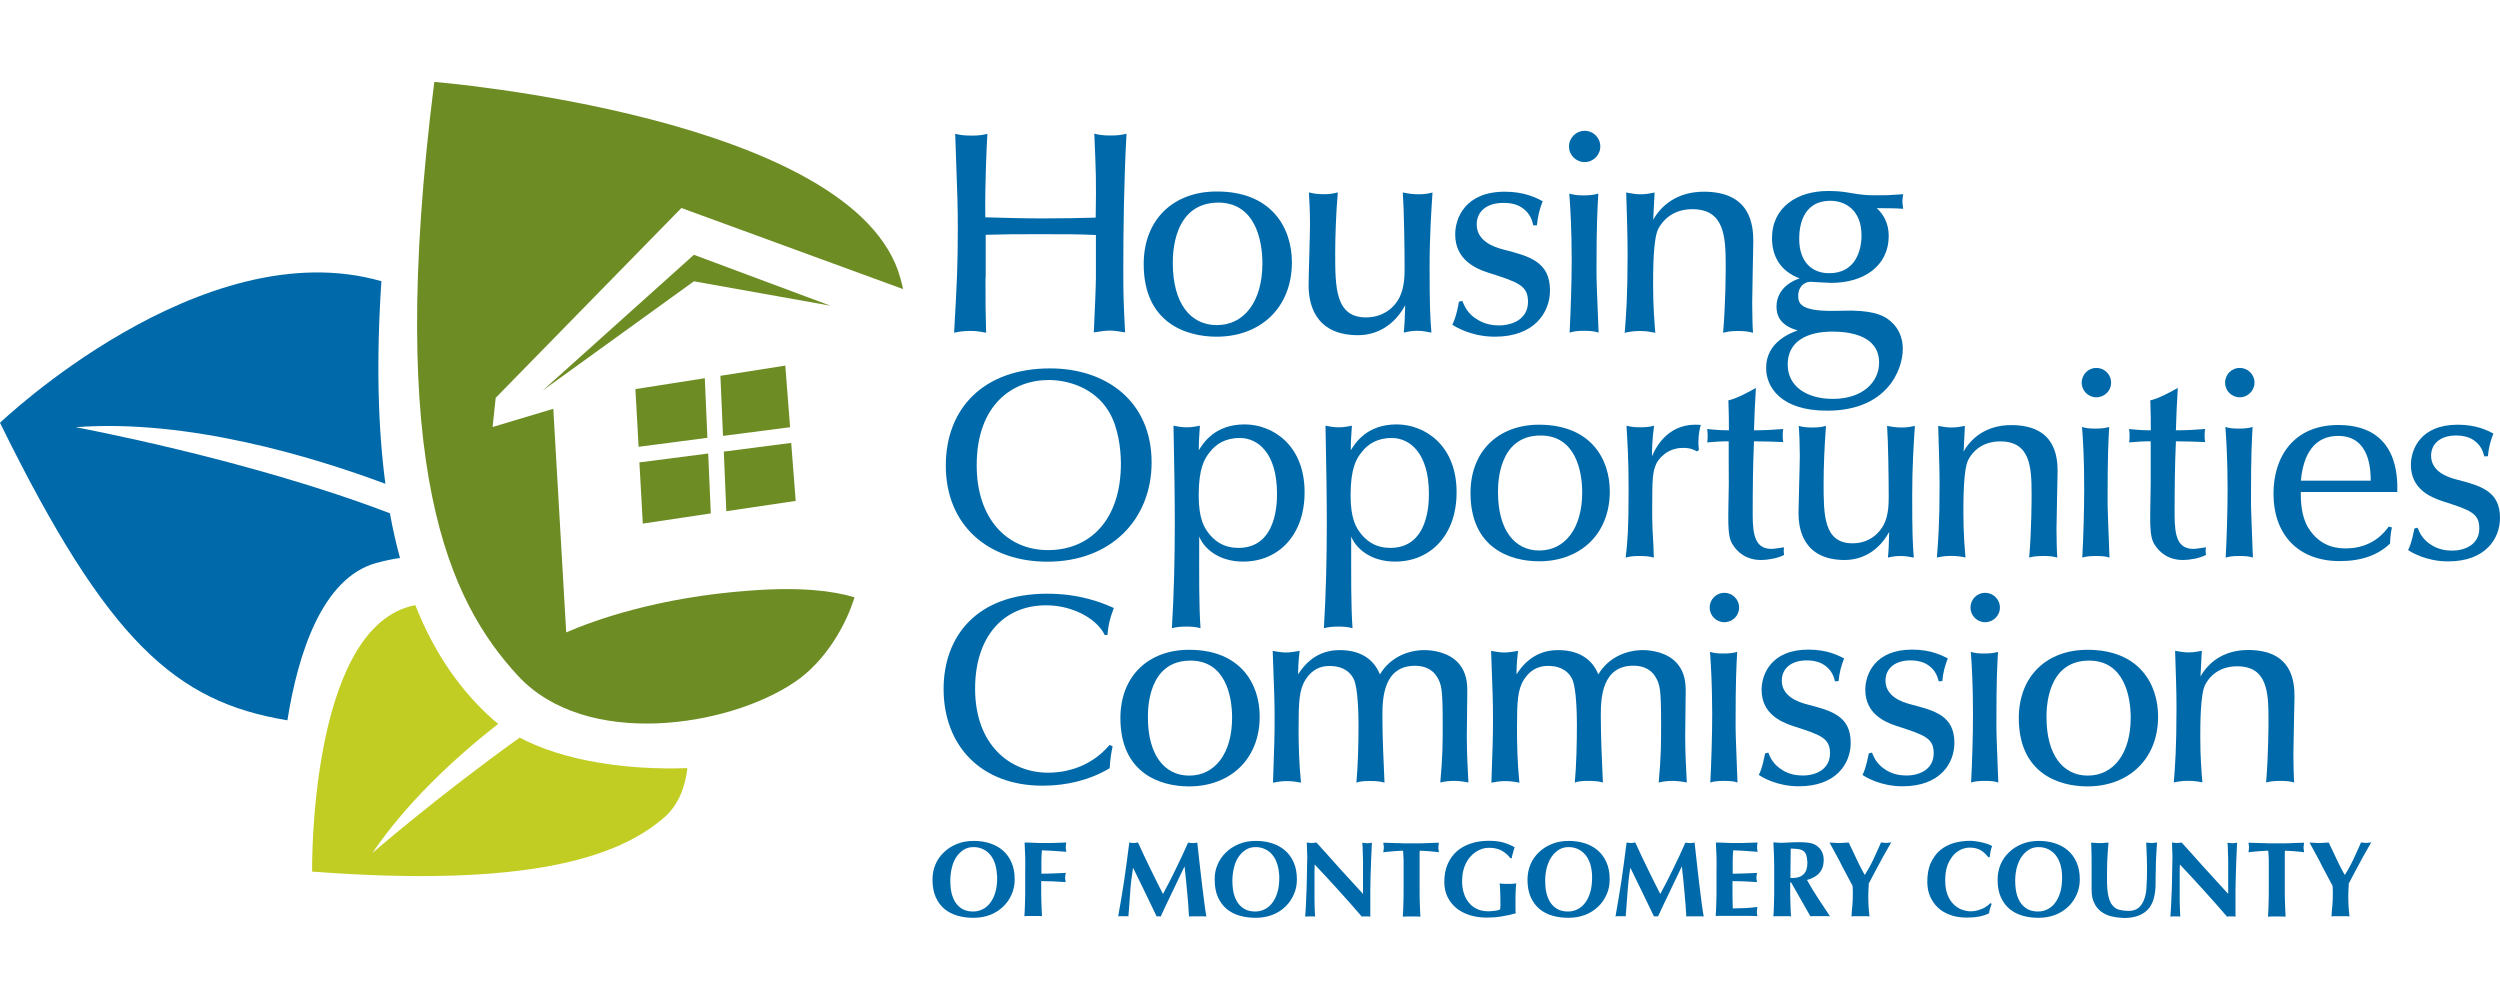 <?xml version="1.0" encoding="utf-8"?>
<!-- Generator: Adobe Illustrator 25.2.0, SVG Export Plug-In . SVG Version: 6.00 Build 0)  -->
<svg version="1.1" id="Layer_1" xmlns="http://www.w3.org/2000/svg" xmlns:xlink="http://www.w3.org/1999/xlink" x="0px" y="0px"
	 viewBox="0 0 250 100" style="enable-background:new 0 0 250 100;" xml:space="preserve">
<style type="text/css">
	.st0{fill:#0069AA;}
	.st1{fill:#C1CD23;}
	.st2{fill:#6D8D24;}
</style>
<g>
	<path class="st0" d="M98.55,27.78c0,2.62,0,3.33,0.06,5.49c-0.47-0.08-0.92-0.18-1.56-0.18c-0.66,0-1.16,0.08-1.64,0.18
		c0.29-5.11,0.37-6.72,0.37-10.49c0-2.22-0.03-2.92-0.26-9.4c0.47,0.11,0.84,0.18,1.61,0.18s1.16-0.06,1.61-0.18
		c-0.06,0.87-0.26,5.11-0.21,8.35c1.9,0.06,3.82,0.11,5.72,0.11c2.25,0,3.57-0.03,5.32-0.08c0.06-3.9,0.03-4.34-0.14-8.39
		c0.47,0.11,0.87,0.18,1.61,0.18c0.72,0,1.16-0.06,1.61-0.18c-0.26,4.8-0.32,9.51-0.32,13.78c0,2.33,0.03,3.28,0.18,6.09
		c-0.55-0.08-1.01-0.18-1.49-0.18c-0.47,0-0.92,0.06-1.64,0.18c0.08-1.64,0.21-4.71,0.21-5.43v-4.31c-1.93-0.08-2.65-0.08-5.51-0.08
		c-2.76,0-3.33,0-5.51,0.06V27.78z"/>
	<path class="st0" d="M129.19,26.23c0,4.56-3.16,7.44-7.53,7.44c-3.05,0-7.29-1.38-7.29-7.26c0-4.48,2.99-7.26,7.29-7.26
		C127.11,19.13,129.19,22.73,129.19,26.23z M117.28,26.31c0,4,1.75,6.2,4.4,6.2c2.76,0,4.56-2.38,4.56-6.19
		c0-2.23-0.69-6.06-4.42-6.06C117.28,20.29,117.28,25.46,117.28,26.31z"/>
	<path class="st0" d="M139.95,29.74c0.51-1.03,0.51-2.25,0.51-3.05c0-1.86-0.06-5.75-0.18-7.44c0.43,0.08,0.95,0.18,1.56,0.18
		c0.63,0,1.01-0.08,1.41-0.18c-0.11,1.7-0.29,4.34-0.29,7.29c0,4.27,0.06,5.22,0.18,6.72c-0.48-0.08-0.84-0.18-1.41-0.18
		c-0.51,0-0.84,0.06-1.35,0.18c0.08-0.84,0.08-1.03,0.14-2.73c-1.43,2.62-3.61,2.99-4.71,2.99c-4.51,0-4.95-3.42-4.95-5
		c0-0.87,0.14-5.14,0.14-6.12c0-1.06-0.06-2.55-0.11-3.16c0.43,0.11,0.84,0.18,1.46,0.18c0.61,0,1.01-0.06,1.43-0.18
		c-0.18,2.1-0.26,4.51-0.26,6.06c0,3.39,0,6.44,3.07,6.44C138.42,31.74,139.5,30.65,139.95,29.74z"/>
	<path class="st0" d="M153.32,22.49c-0.11-0.43-0.29-1.16-1.12-1.72c-0.61-0.43-1.41-0.48-1.86-0.48c-1.75,0-2.67,0.92-2.67,2.15
		c0,1.67,1.7,2.27,2.7,2.52c2.55,0.66,4.63,1.2,4.63,4.08c0,2.18-1.53,4.63-5.51,4.63c-2.33,0-3.94-0.98-4.26-1.2
		c0.37-0.69,0.61-1.93,0.66-2.3l0.34-0.08c0.21,0.48,0.48,1.27,1.56,1.9c0.72,0.43,1.46,0.55,2.1,0.55c1.49,0,2.91-0.72,2.91-2.36
		c0-1.64-0.98-1.96-4-2.92c-1.24-0.4-3.28-1.29-3.28-3.82c0-1.64,1.01-4.27,4.96-4.27c1.98,0,3.13,0.61,3.79,0.95
		c-0.29,0.74-0.48,1.43-0.58,2.41h-0.37V22.49z"/>
	<path class="st0" d="M158.46,16.21c-0.84,0-1.56-0.69-1.56-1.56c0-0.88,0.72-1.57,1.56-1.57c0.87,0,1.57,0.69,1.57,1.57
		C160.03,15.52,159.31,16.21,158.46,16.21z M156.93,19.36c0.4,0.11,0.74,0.18,1.41,0.18c0.66,0,1.06-0.06,1.49-0.18
		c-0.08,1.57-0.18,2.88-0.18,7.55c0,1.32,0.03,1.82,0.21,6.35c-0.37-0.11-0.66-0.18-1.41-0.18c-0.8,0-1.06,0.06-1.49,0.18
		c0.11-2.18,0.21-5.06,0.21-7.29C157.16,22.7,157.04,20.85,156.93,19.36z"/>
	<path class="st0" d="M162.62,19.25c0.51,0.08,0.88,0.18,1.43,0.18c0.55,0,0.92-0.08,1.41-0.18c-0.03,0.43-0.11,2.33-0.14,2.73
		c0.74-1.35,2.33-2.81,5.06-2.81c4.71,0,4.95,3.36,4.95,5c0,0.29-0.11,5.14-0.11,6.12c0,0.55,0.03,2.55,0.08,2.99
		c-0.4-0.11-0.76-0.18-1.46-0.18c-0.76,0-1.09,0.06-1.53,0.18c0.26-3.07,0.26-6.23,0.26-6.75c0-2.88-0.14-5.61-3.33-5.61
		c-1.53,0-2.73,0.69-3.42,1.98c-0.51,1.01-0.51,4.26-0.51,5.61c0,2.23,0.14,3.71,0.22,4.77c-0.4-0.08-0.87-0.18-1.53-0.18
		c-0.66,0-1.09,0.08-1.53,0.18c0.14-1.75,0.29-3.6,0.29-7.9C162.76,23.47,162.68,21.25,162.62,19.25z"/>
	<path class="st0" d="M182.78,19.1c0.66,0,1.27,0.03,1.93,0.14c1.53,0.26,1.86,0.29,2.99,0.29c0.92,0,1.2,0,2.62-0.11
		c-0.03,0.22-0.08,0.48-0.08,0.72c0,0.26,0.06,0.48,0.08,0.74c-0.74-0.06-1.83-0.06-2.65-0.06c0.69,0.61,1.2,1.53,1.2,2.76
		c0,3.05-2.51,4.71-5.77,4.71c-0.32,0-1.96-0.11-2.01-0.11c-0.84,0-1.27,0.69-1.27,1.38c0,0.77,0.21,1.53,3.36,1.53
		c0.32,0,1.75-0.03,2.04-0.03c2.44,0.06,3.31,0.58,3.9,1.12c0.72,0.63,1.16,1.57,1.16,2.7c0,2.07-1.53,6.19-7.58,6.19
		c-4.63,0-6.09-2.38-6.09-4.27c0-2.65,2.55-3.53,3.16-3.76c-1.86-0.51-2.12-1.61-2.12-2.38c0-1.93,1.83-2.7,2.33-2.81
		c-1.98-0.74-2.78-2.27-2.78-4.02C177.19,20.74,179.71,19.1,182.78,19.1z M187.91,36.26c0-2.67-2.84-3.1-4.66-3.1
		c-0.69,0-4.48,0-4.48,3.31c0,2.12,1.83,3.42,4.55,3.42C186.3,39.87,187.91,38.19,187.91,36.26z M186.15,23.53
		c0-2.51-1.61-3.45-3.1-3.45c-2.88,0-3.13,2.7-3.13,3.79c0,2.41,1.35,3.45,2.99,3.45C185.51,27.33,186.15,25.11,186.15,23.53z"/>
	<path class="st0" d="M115.16,46.24c0,5.64-4,9.93-10.43,9.93c-5.88,0-10.15-3.61-10.15-9.61c0-5.75,3.81-9.72,10.43-9.72
		C110.66,36.84,115.16,40.16,115.16,46.24z M104.8,55.01c4.27,0,7.29-3.1,7.29-8.64c0-1.4-0.24-3.6-1.19-5.19
		c-1.46-2.46-4.19-3.18-6.02-3.18c-3.6,0-7.21,2.43-7.21,8.53C97.66,51.79,100.64,55.01,104.8,55.01z"/>
	<path class="st0" d="M124.32,56.16c-2.54,0-3.97-1.4-4.4-2.51c0,4.24-0.03,6.7,0.13,9.17c-0.4-0.11-0.76-0.16-1.4-0.16
		c-0.67,0-1.03,0.05-1.46,0.16c0.21-3.5,0.29-7.05,0.29-10.56c0-2.46-0.05-5.78-0.13-9.69c0.39,0.08,0.8,0.16,1.32,0.16
		c0.48,0,0.95-0.08,1.32-0.16c-0.11,1.48-0.11,1.9-0.11,2.46c0.43-0.71,1.59-2.59,4.59-2.59c2.7,0,5.99,1.98,5.99,6.78
		C130.47,53.5,127.85,56.16,124.32,56.16z M120.98,45.21c-0.55,0.67-1.11,1.65-1.11,4.32c0,2.38,0.55,3.26,1.11,3.94
		c0.71,0.84,1.62,1.32,2.86,1.32c3.86,0,3.86-4.56,3.86-5.43c0-4.08-1.94-5.56-3.7-5.56C122.53,43.79,121.59,44.42,120.98,45.21z"/>
	<path class="st0" d="M139.52,56.16c-2.54,0-3.97-1.4-4.4-2.51c0,4.24-0.03,6.7,0.13,9.17c-0.4-0.11-0.76-0.16-1.4-0.16
		c-0.67,0-1.03,0.05-1.46,0.16c0.21-3.5,0.29-7.05,0.29-10.56c0-2.46-0.05-5.78-0.13-9.69c0.39,0.08,0.8,0.16,1.32,0.16
		c0.48,0,0.95-0.08,1.32-0.16c-0.11,1.48-0.11,1.9-0.11,2.46c0.43-0.71,1.59-2.59,4.59-2.59c2.7,0,5.99,1.98,5.99,6.78
		C145.67,53.5,143.05,56.16,139.52,56.16z M136.17,45.21c-0.55,0.67-1.11,1.65-1.11,4.32c0,2.38,0.55,3.26,1.11,3.94
		c0.71,0.84,1.62,1.32,2.86,1.32c3.86,0,3.86-4.56,3.86-5.43c0-4.08-1.94-5.56-3.7-5.56C137.73,43.79,136.78,44.42,136.17,45.21z"/>
	<path class="st0" d="M160.98,49.14c0,4.29-2.97,6.99-7.07,6.99c-2.86,0-6.86-1.3-6.86-6.83c0-4.21,2.81-6.83,6.86-6.83
		C159.04,42.48,160.98,45.85,160.98,49.14z M149.8,49.22c0,3.76,1.65,5.83,4.13,5.83c2.59,0,4.29-2.25,4.29-5.8
		c0-2.1-0.64-5.7-4.16-5.7C149.8,43.55,149.8,48.42,149.8,49.22z"/>
	<path class="st0" d="M169.7,45.14c-0.35-0.19-0.67-0.35-1.4-0.35c-1.54,0-2.38,1.03-2.65,1.54c-0.39,0.84-0.43,1.43-0.43,4.76
		c0,0.27,0,1.19,0.03,1.75c0.11,1.9,0.11,2.07,0.13,2.92c-0.4-0.11-0.76-0.16-1.46-0.16c-0.64,0-0.95,0.05-1.35,0.16
		c0.19-1.75,0.29-2.67,0.29-6.89c0-3.05-0.11-4.53-0.21-6.3c0.4,0.11,0.79,0.16,1.38,0.16c0.59,0,0.95-0.05,1.38-0.16
		c-0.21,1.48-0.21,2.57-0.21,3.05c0.47-1.08,1.74-3.41,4.88-3.13c-0.11,0.4-0.24,0.95-0.24,1.75c0,0.16,0,0.32,0.05,0.76
		L169.7,45.14z"/>
	<path class="st0" d="M172.87,44.13c-0.87,0-1.03,0.03-2.15,0.11c0.03-0.19,0.05-0.39,0.05-0.67c0-0.27-0.03-0.47-0.05-0.67
		c0.21,0.03,0.51,0.05,0.87,0.08c0.35,0.03,0.79,0.05,1.3,0.05c0-0.95,0-1.59-0.05-3c0.76-0.13,2.25-0.95,2.75-1.24
		c-0.13,2.23-0.13,2.46-0.19,4.24c1,0,1.99-0.05,2.92-0.13c-0.03,0.21-0.05,0.39-0.05,0.67s0.03,0.47,0.05,0.64
		c-0.67-0.03-1.82-0.08-2.92-0.08c-0.11,2.46-0.13,4.95-0.13,7.39c0,2.18,0.35,3.37,1.9,3.37c0.24,0,0.88-0.11,1.24-0.16
		c-0.05,0.29-0.05,0.4,0,0.76c-0.63,0.35-1.67,0.51-2.3,0.51c-1.54,0-2.43-0.84-2.89-1.62c-0.21-0.39-0.39-0.84-0.39-2.54
		c0-0.43,0-0.92,0.05-3.45C172.87,48.39,172.87,44.13,172.87,44.13z"/>
	<path class="st0" d="M188.39,52.44c0.48-0.96,0.48-2.1,0.48-2.86c0-1.75-0.05-5.4-0.16-6.99c0.4,0.08,0.88,0.16,1.46,0.16
		c0.59,0,0.95-0.08,1.32-0.16c-0.11,1.59-0.27,4.08-0.27,6.86c0,4.02,0.05,4.92,0.16,6.31c-0.47-0.08-0.79-0.16-1.32-0.16
		c-0.48,0-0.79,0.05-1.27,0.16c0.08-0.79,0.08-0.98,0.13-2.57c-1.35,2.46-3.41,2.81-4.43,2.81c-4.24,0-4.64-3.21-4.64-4.69
		c0-0.8,0.13-4.84,0.13-5.75c0-1-0.05-2.41-0.11-2.97c0.4,0.11,0.79,0.16,1.38,0.16c0.56,0,0.95-0.05,1.35-0.16
		c-0.16,1.98-0.24,4.24-0.24,5.7c0,3.18,0,6.04,2.89,6.04C186.96,54.33,187.95,53.3,188.39,52.44z"/>
	<path class="st0" d="M193.82,42.59c0.48,0.08,0.84,0.16,1.35,0.16c0.51,0,0.87-0.08,1.32-0.16c-0.03,0.4-0.11,2.18-0.13,2.57
		c0.71-1.27,2.18-2.65,4.76-2.65c4.43,0,4.64,3.16,4.64,4.69c0,0.27-0.11,4.84-0.11,5.75c0,0.51,0.03,2.41,0.08,2.81
		c-0.39-0.11-0.71-0.16-1.38-0.16c-0.71,0-1.03,0.05-1.43,0.16c0.24-2.89,0.24-5.86,0.24-6.35c0-2.7-0.13-5.27-3.13-5.27
		c-1.43,0-2.57,0.64-3.21,1.86c-0.48,0.95-0.48,4-0.48,5.27c0,2.1,0.13,3.49,0.21,4.48c-0.39-0.08-0.8-0.16-1.43-0.16
		s-1.03,0.08-1.43,0.16c0.13-1.65,0.27-3.37,0.27-7.42C193.95,46.56,193.87,44.47,193.82,42.59z"/>
	<path class="st0" d="M209.63,39.73c-0.79,0-1.46-0.64-1.46-1.46c0-0.84,0.67-1.48,1.46-1.48c0.8,0,1.48,0.64,1.48,1.48
		C211.12,39.07,210.45,39.73,209.63,39.73z M208.2,42.7c0.39,0.11,0.71,0.16,1.32,0.16c0.63,0,1-0.05,1.4-0.16
		c-0.08,1.48-0.16,2.7-0.16,7.1c0,1.24,0.03,1.7,0.19,5.96c-0.35-0.11-0.63-0.16-1.32-0.16c-0.76,0-1,0.05-1.4,0.16
		c0.11-2.06,0.19-4.76,0.19-6.86C208.42,45.82,208.31,44.1,208.2,42.7z"/>
	<path class="st0" d="M215.06,44.13c-0.87,0-1.03,0.03-2.15,0.11c0.03-0.19,0.05-0.39,0.05-0.67c0-0.27-0.03-0.47-0.05-0.67
		c0.21,0.03,0.51,0.05,0.87,0.08c0.35,0.03,0.79,0.05,1.3,0.05c0-0.95,0-1.59-0.05-3c0.76-0.13,2.25-0.95,2.75-1.24
		c-0.13,2.23-0.13,2.46-0.19,4.24c1,0,1.99-0.05,2.92-0.13c-0.03,0.21-0.05,0.39-0.05,0.67s0.03,0.47,0.05,0.64
		c-0.67-0.03-1.82-0.08-2.92-0.08c-0.11,2.46-0.13,4.95-0.13,7.39c0,2.18,0.35,3.37,1.9,3.37c0.24,0,0.88-0.11,1.24-0.16
		c-0.05,0.29-0.05,0.4,0,0.76c-0.63,0.35-1.67,0.51-2.3,0.51c-1.54,0-2.43-0.84-2.89-1.62c-0.21-0.39-0.39-0.84-0.39-2.54
		c0-0.43,0-0.92,0.05-3.45V44.13z"/>
	<path class="st0" d="M223.97,39.73c-0.79,0-1.46-0.64-1.46-1.46c0-0.84,0.67-1.48,1.46-1.48c0.8,0,1.48,0.64,1.48,1.48
		C225.45,39.07,224.78,39.73,223.97,39.73z M222.54,42.7c0.39,0.11,0.71,0.16,1.32,0.16c0.63,0,1-0.05,1.4-0.16
		c-0.08,1.48-0.16,2.7-0.16,7.1c0,1.24,0.03,1.7,0.19,5.96c-0.35-0.11-0.63-0.16-1.32-0.16c-0.76,0-1,0.05-1.4,0.16
		c0.11-2.06,0.19-4.76,0.19-6.86C222.75,45.82,222.64,44.1,222.54,42.7z"/>
	<path class="st0" d="M230.08,49.21c0,0.76,0,2.3,0.72,3.53c1.24,2.02,3,2.1,3.78,2.1c2.65,0,3.89-1.62,4.29-2.18l0.32,0.08
		c-0.16,0.76-0.16,1.19-0.19,1.62c-1.19,1.14-2.83,1.75-5.03,1.75c-4.1,0-6.62-2.59-6.62-6.75c0-3.73,2.06-6.86,6.47-6.86
		c6.02,0,5.94,5.24,5.91,6.7H230.08z M237.07,48.07c0-0.88,0-4.48-3.25-4.48c-2.35,0-3.49,1.78-3.73,4.48H237.07z"/>
	<path class="st0" d="M248.43,45.64c-0.11-0.4-0.27-1.08-1.06-1.62c-0.56-0.4-1.32-0.47-1.75-0.47c-1.64,0-2.51,0.87-2.51,2.02
		c0,1.56,1.59,2.14,2.54,2.38c2.41,0.63,4.35,1.14,4.35,3.84c0,2.06-1.43,4.35-5.19,4.35c-2.18,0-3.7-0.92-4-1.14
		c0.35-0.64,0.56-1.82,0.63-2.15l0.32-0.08c0.19,0.47,0.47,1.19,1.46,1.78c0.67,0.4,1.38,0.51,1.98,0.51c1.4,0,2.73-0.67,2.73-2.22
		s-0.92-1.83-3.76-2.75c-1.16-0.39-3.08-1.22-3.08-3.6c0-1.54,0.95-4.02,4.68-4.02c1.86,0,2.94,0.56,3.57,0.88
		c-0.27,0.71-0.47,1.35-0.55,2.27L248.43,45.64L248.43,45.64z"/>
	<path class="st0" d="M111.26,74.64c-0.13,0.63-0.24,1.19-0.29,2.18c-1.99,1.19-4.32,1.75-6.7,1.75c-6.27,0-9.91-4.1-9.91-9.67
		c0-5.21,3.25-9.53,10.35-9.53c3.26,0,5.45,0.88,6.67,1.43c-0.4,1.11-0.51,1.46-0.64,2.7h-0.27c-0.72-1.54-3.1-2.97-5.86-2.97
		c-4.27,0-7.1,3.13-7.1,8.34c0,5.62,3.49,8.4,7.31,8.4c1.22,0,4.02-0.27,6.14-2.78L111.26,74.64z"/>
	<path class="st0" d="M125.97,71.65c0,4.29-2.97,6.99-7.07,6.99c-2.86,0-6.86-1.3-6.86-6.83c0-4.21,2.81-6.83,6.86-6.83
		C124.03,64.97,125.97,68.36,125.97,71.65z M114.79,71.73c0,3.76,1.65,5.83,4.13,5.83c2.59,0,4.29-2.23,4.29-5.8
		c0-2.1-0.64-5.7-4.16-5.7C114.79,66.06,114.79,70.91,114.79,71.73z"/>
	<path class="st0" d="M130.58,67.92c-0.67,1.03-0.72,2.23-0.72,5c0,1.35,0.03,3.29,0.24,5.35c-0.55-0.11-0.95-0.16-1.4-0.16
		c-0.47,0-0.84,0.05-1.4,0.16c0.13-4,0.16-4.45,0.16-6.27c0-1.98-0.03-2.46-0.19-6.91c0.4,0.05,0.79,0.16,1.32,0.16
		c0.51,0,0.96-0.11,1.38-0.16c-0.05,0.35-0.16,1.27-0.16,2.35c1.22-1.94,2.81-2.43,4.16-2.43c1.83,0,3.33,0.71,4.02,2.43
		c1.06-1.78,2.92-2.43,4.45-2.43c0.79,0,2.49,0.19,3.49,1.4c0.72,0.88,0.8,1.91,0.8,2.67c0,0.27-0.05,3.84-0.05,4.53
		c0,1.56,0.08,3.1,0.16,4.64c-0.56-0.11-0.96-0.16-1.43-0.16c-0.48,0-0.92,0.05-1.38,0.16c0.24-2.62,0.24-4.02,0.24-5.77
		c0-3.57-0.11-4.02-0.55-4.76c-0.56-0.95-1.51-1.14-2.22-1.14c-3.13,0-3.26,3.21-3.26,4.95c0,2.06,0.11,4.59,0.21,6.73
		c-0.43-0.11-0.71-0.16-1.46-0.16c-0.72,0-1,0.05-1.35,0.16c0.16-1.74,0.21-3.89,0.21-5.78c0-1.03-0.05-3.68-0.47-4.56
		c-0.55-1.11-1.62-1.32-2.41-1.32C132.06,66.59,131.23,66.93,130.58,67.92z"/>
	<path class="st0" d="M152.42,67.92c-0.67,1.03-0.72,2.23-0.72,5c0,1.35,0.03,3.29,0.24,5.35c-0.55-0.11-0.95-0.16-1.4-0.16
		c-0.47,0-0.84,0.05-1.4,0.16c0.13-4,0.16-4.45,0.16-6.27c0-1.98-0.03-2.46-0.19-6.91c0.4,0.05,0.79,0.16,1.32,0.16
		c0.51,0,0.96-0.11,1.38-0.16c-0.05,0.35-0.16,1.27-0.16,2.35c1.22-1.94,2.81-2.43,4.16-2.43c1.83,0,3.33,0.71,4.02,2.43
		c1.06-1.78,2.92-2.43,4.45-2.43c0.79,0,2.49,0.19,3.49,1.4c0.72,0.88,0.8,1.91,0.8,2.67c0,0.27-0.05,3.84-0.05,4.53
		c0,1.56,0.08,3.1,0.16,4.64c-0.56-0.11-0.96-0.16-1.43-0.16c-0.48,0-0.92,0.05-1.38,0.16c0.24-2.62,0.24-4.02,0.24-5.78
		c0-3.57-0.11-4.02-0.55-4.76c-0.56-0.95-1.51-1.14-2.22-1.14c-3.13,0-3.26,3.21-3.26,4.95c0,2.06,0.11,4.59,0.21,6.73
		c-0.43-0.11-0.71-0.16-1.46-0.16c-0.72,0-1,0.05-1.35,0.16c0.16-1.74,0.21-3.89,0.21-5.78c0-1.03-0.05-3.68-0.47-4.56
		c-0.55-1.11-1.62-1.32-2.41-1.32C153.91,66.59,153.07,66.93,152.42,67.92z"/>
	<path class="st0" d="M172.43,62.22c-0.79,0-1.46-0.64-1.46-1.46c0-0.84,0.67-1.48,1.46-1.48c0.8,0,1.48,0.64,1.48,1.48
		C173.91,61.58,173.24,62.22,172.43,62.22z M171,65.19c0.39,0.11,0.71,0.16,1.32,0.16c0.63,0,1-0.05,1.4-0.16
		c-0.08,1.48-0.16,2.7-0.16,7.1c0,1.24,0.03,1.7,0.19,5.96c-0.35-0.11-0.63-0.16-1.32-0.16c-0.76,0-1,0.05-1.4,0.16
		c0.11-2.06,0.19-4.76,0.19-6.86C171.21,68.33,171.1,66.59,171,65.19z"/>
	<path class="st0" d="M183.5,68.13c-0.11-0.4-0.27-1.08-1.06-1.62c-0.56-0.4-1.32-0.47-1.75-0.47c-1.65,0-2.51,0.87-2.51,2.02
		c0,1.56,1.59,2.14,2.54,2.38c2.41,0.63,4.35,1.14,4.35,3.84c0,2.06-1.43,4.35-5.19,4.35c-2.18,0-3.7-0.92-4-1.14
		c0.35-0.64,0.56-1.82,0.63-2.15l0.32-0.08c0.19,0.47,0.47,1.19,1.46,1.78c0.67,0.4,1.38,0.51,1.98,0.51c1.4,0,2.73-0.67,2.73-2.22
		c0-1.54-0.92-1.83-3.76-2.75c-1.16-0.39-3.08-1.22-3.08-3.6c0-1.54,0.95-4.02,4.68-4.02c1.86,0,2.94,0.56,3.57,0.88
		c-0.27,0.71-0.47,1.35-0.55,2.27L183.5,68.13L183.5,68.13z"/>
	<path class="st0" d="M193.87,68.13c-0.11-0.4-0.27-1.08-1.06-1.62c-0.56-0.4-1.32-0.47-1.75-0.47c-1.64,0-2.51,0.87-2.51,2.02
		c0,1.56,1.59,2.14,2.54,2.38c2.41,0.63,4.35,1.14,4.35,3.84c0,2.06-1.43,4.35-5.19,4.35c-2.18,0-3.7-0.92-4-1.14
		c0.35-0.64,0.56-1.82,0.63-2.15l0.32-0.08c0.19,0.47,0.47,1.19,1.46,1.78c0.67,0.4,1.38,0.51,1.98,0.51c1.4,0,2.73-0.67,2.73-2.22
		c0-1.54-0.92-1.83-3.76-2.75c-1.16-0.39-3.08-1.22-3.08-3.6c0-1.54,0.95-4.02,4.68-4.02c1.86,0,2.94,0.56,3.57,0.88
		c-0.27,0.71-0.47,1.35-0.55,2.27L193.87,68.13L193.87,68.13z"/>
	<path class="st0" d="M198.51,62.22c-0.79,0-1.46-0.64-1.46-1.46c0-0.84,0.67-1.48,1.46-1.48c0.8,0,1.48,0.64,1.48,1.48
		C199.99,61.58,199.31,62.22,198.51,62.22z M197.08,65.19c0.39,0.11,0.71,0.16,1.32,0.16c0.63,0,1-0.05,1.4-0.16
		c-0.08,1.48-0.16,2.7-0.16,7.1c0,1.24,0.03,1.7,0.19,5.96c-0.35-0.11-0.63-0.16-1.32-0.16c-0.76,0-1,0.05-1.4,0.16
		c0.11-2.06,0.19-4.76,0.19-6.86C197.29,68.33,197.19,66.59,197.08,65.19z"/>
	<path class="st0" d="M215.81,71.65c0,4.29-2.97,6.99-7.07,6.99c-2.86,0-6.86-1.3-6.86-6.83c0-4.21,2.81-6.83,6.86-6.83
		C213.87,64.97,215.81,68.36,215.81,71.65z M204.65,71.73c0,3.76,1.65,5.83,4.13,5.83c2.59,0,4.29-2.23,4.29-5.8
		c0-2.1-0.64-5.7-4.16-5.7C204.65,66.06,204.65,70.91,204.65,71.73z"/>
	<path class="st0" d="M217.51,65.08c0.48,0.08,0.84,0.16,1.35,0.16c0.51,0,0.87-0.08,1.32-0.16c-0.03,0.4-0.11,2.18-0.13,2.57
		c0.71-1.27,2.18-2.65,4.76-2.65c4.43,0,4.64,3.16,4.64,4.69c0,0.27-0.11,4.84-0.11,5.75c0,0.51,0.03,2.41,0.08,2.81
		c-0.39-0.11-0.71-0.16-1.38-0.16c-0.71,0-1.03,0.05-1.43,0.16c0.24-2.89,0.24-5.86,0.24-6.35c0-2.7-0.13-5.27-3.13-5.27
		c-1.43,0-2.57,0.64-3.21,1.86c-0.48,0.95-0.48,4-0.48,5.27c0,2.1,0.13,3.49,0.21,4.48c-0.39-0.08-0.8-0.16-1.43-0.16
		s-1.03,0.08-1.43,0.16c0.13-1.65,0.27-3.37,0.27-7.42C217.66,69.05,217.56,66.98,217.51,65.08z"/>
	<path class="st0" d="M93.54,86.46c0.19-0.47,0.48-0.88,0.84-1.22c0.35-0.35,0.79-0.63,1.3-0.84c0.51-0.21,1.08-0.31,1.7-0.31
		c0.58,0,1.11,0.08,1.61,0.24c0.5,0.16,0.93,0.4,1.29,0.71c0.37,0.32,0.66,0.72,0.87,1.2s0.32,1.04,0.32,1.7
		c0,0.55-0.1,1.04-0.31,1.51c-0.21,0.47-0.48,0.87-0.85,1.22c-0.37,0.35-0.8,0.63-1.3,0.82c-0.5,0.19-1.06,0.29-1.65,0.29
		c-0.56,0-1.11-0.06-1.61-0.21s-0.93-0.37-1.3-0.67c-0.37-0.31-0.66-0.71-0.88-1.19c-0.21-0.48-0.32-1.06-0.32-1.74
		C93.25,87.43,93.34,86.93,93.54,86.46z M99.53,86.46c-0.11-0.37-0.27-0.69-0.48-0.95c-0.21-0.26-0.45-0.45-0.74-0.59
		c-0.29-0.14-0.61-0.21-0.95-0.21c-0.37,0-0.69,0.08-0.98,0.26c-0.29,0.18-0.53,0.42-0.74,0.72c-0.21,0.31-0.35,0.66-0.45,1.06
		c-0.1,0.4-0.16,0.84-0.16,1.3c0,0.58,0.06,1.06,0.18,1.46c0.13,0.4,0.29,0.71,0.5,0.95c0.21,0.24,0.45,0.42,0.72,0.53
		c0.27,0.11,0.56,0.16,0.87,0.16c0.32,0,0.63-0.06,0.93-0.21c0.29-0.13,0.55-0.34,0.77-0.63c0.22-0.27,0.4-0.64,0.53-1.06
		c0.13-0.43,0.19-0.95,0.19-1.53C99.69,87.25,99.64,86.83,99.53,86.46z"/>
	<path class="st0" d="M102.52,85.65c-0.02-0.47-0.03-0.93-0.06-1.4c0.32,0,0.64,0.02,0.96,0.03c0.32,0.02,0.64,0.02,0.96,0.02
		c0.53,0,1,0,1.41-0.02c0.42-0.02,0.69-0.02,0.84-0.03c-0.03,0.11-0.05,0.27-0.05,0.45c0,0.11,0,0.21,0.02,0.27
		c0,0.06,0.02,0.14,0.03,0.21c-0.21-0.02-0.43-0.03-0.69-0.05c-0.24-0.02-0.48-0.03-0.72-0.05c-0.24-0.02-0.45-0.03-0.63-0.03
		c-0.19,0-0.32-0.02-0.4-0.02c-0.03,0.4-0.05,0.79-0.05,1.17c0,0.39,0,0.77,0,1.17c0.47,0,0.88-0.02,1.27-0.03
		c0.37-0.02,0.77-0.03,1.17-0.05c-0.02,0.13-0.03,0.21-0.05,0.27c0,0.06-0.02,0.13-0.02,0.21c0,0.06,0,0.11,0.02,0.18
		s0.02,0.14,0.03,0.26c-0.82-0.06-1.64-0.1-2.44-0.1v0.55c0,0.59,0,1.12,0.02,1.59c0.02,0.47,0.03,0.92,0.06,1.37
		c-0.13-0.02-0.26-0.02-0.4-0.02s-0.31,0-0.48,0c-0.18,0-0.34,0-0.48,0c-0.14,0-0.27,0-0.4,0.02c0.03-0.45,0.05-0.9,0.06-1.37
		c0.02-0.47,0.02-1,0.02-1.59V87.2C102.53,86.64,102.53,86.11,102.52,85.65z"/>
	<path class="st0" d="M113.02,89.23c-0.06,0.8-0.11,1.61-0.18,2.41c-0.08-0.02-0.18-0.02-0.26-0.02c-0.08,0-0.18,0-0.24,0
		c-0.08,0-0.18,0-0.26,0c-0.08,0-0.16,0-0.26,0.02c0.22-1.24,0.43-2.46,0.61-3.68c0.18-1.22,0.34-2.46,0.5-3.71
		c0.08,0.02,0.14,0.03,0.22,0.03c0.06,0.02,0.14,0.02,0.22,0.02c0.06,0,0.13,0,0.21-0.02c0.06-0.02,0.14-0.02,0.22-0.03
		c0.19,0.43,0.4,0.87,0.61,1.32c0.21,0.45,0.42,0.88,0.64,1.33c0.21,0.43,0.42,0.87,0.64,1.3c0.21,0.42,0.42,0.82,0.61,1.2
		c0.43-0.8,0.87-1.64,1.29-2.52c0.43-0.88,0.84-1.75,1.22-2.62c0.18,0.03,0.34,0.05,0.47,0.05c0.13,0,0.27-0.02,0.45-0.05
		c0.06,0.61,0.14,1.29,0.22,1.99c0.08,0.71,0.16,1.4,0.24,2.09c0.08,0.67,0.16,1.32,0.24,1.9c0.08,0.59,0.14,1.06,0.21,1.41
		c-0.14-0.02-0.29-0.02-0.43-0.02c-0.14,0-0.29,0-0.43,0c-0.14,0-0.29,0-0.43,0s-0.31,0-0.45,0.02c-0.03-0.74-0.1-1.54-0.18-2.41
		c-0.08-0.87-0.16-1.72-0.26-2.57h-0.02c-0.4,0.85-0.82,1.69-1.2,2.51c-0.4,0.82-0.79,1.64-1.17,2.47c-0.03,0-0.06-0.02-0.1-0.02
		c-0.03,0-0.06,0-0.1,0c-0.03,0-0.06,0-0.1,0s-0.06,0.02-0.1,0.02c-0.39-0.8-0.77-1.61-1.16-2.41c-0.39-0.8-0.79-1.62-1.19-2.44
		h-0.02C113.17,87.62,113.07,88.42,113.02,89.23z"/>
	<path class="st0" d="M121.76,86.46c0.19-0.47,0.48-0.88,0.84-1.22c0.35-0.35,0.79-0.63,1.3-0.84c0.51-0.21,1.08-0.31,1.7-0.31
		c0.58,0,1.11,0.08,1.61,0.24c0.5,0.16,0.93,0.4,1.29,0.71c0.37,0.32,0.66,0.72,0.87,1.2s0.32,1.04,0.32,1.7
		c0,0.55-0.1,1.04-0.31,1.51c-0.21,0.47-0.48,0.87-0.85,1.22c-0.37,0.35-0.8,0.63-1.3,0.82s-1.06,0.29-1.65,0.29
		c-0.56,0-1.09-0.06-1.61-0.21c-0.5-0.14-0.93-0.37-1.3-0.67c-0.37-0.31-0.66-0.71-0.88-1.19c-0.21-0.48-0.32-1.06-0.32-1.74
		C121.46,87.43,121.55,86.93,121.76,86.46z M127.74,86.46c-0.11-0.37-0.27-0.69-0.48-0.95c-0.21-0.26-0.45-0.45-0.74-0.59
		c-0.29-0.14-0.61-0.21-0.95-0.21c-0.37,0-0.69,0.08-0.98,0.26c-0.29,0.18-0.53,0.42-0.74,0.72c-0.21,0.31-0.35,0.66-0.45,1.06
		c-0.1,0.4-0.16,0.84-0.16,1.3c0,0.58,0.06,1.06,0.18,1.46c0.13,0.4,0.29,0.71,0.5,0.95c0.21,0.24,0.45,0.42,0.72,0.53
		c0.27,0.11,0.56,0.16,0.87,0.16c0.32,0,0.63-0.06,0.93-0.21c0.29-0.13,0.55-0.34,0.77-0.63c0.22-0.27,0.4-0.64,0.53-1.06
		c0.13-0.43,0.19-0.95,0.19-1.53C127.92,87.25,127.85,86.83,127.74,86.46z"/>
	<path class="st0" d="M130.71,85.15c-0.02-0.34-0.03-0.64-0.03-0.9c0.21,0.03,0.37,0.05,0.48,0.05c0.13,0,0.29-0.02,0.48-0.05
		c0.79,0.87,1.56,1.72,2.31,2.57c0.77,0.84,1.54,1.69,2.35,2.57v-0.93v-1.04c0-0.35,0-0.69,0-1.04c0-0.34,0-0.66-0.02-0.95
		c0-0.29-0.02-0.53-0.02-0.74c-0.02-0.21-0.02-0.35-0.03-0.42c0.21,0.03,0.37,0.05,0.48,0.05c0.13,0,0.29-0.02,0.48-0.05
		c-0.03,0.66-0.06,1.24-0.08,1.77s-0.03,1.03-0.05,1.49c-0.02,0.47-0.02,0.93-0.03,1.38c0,0.45,0,0.95,0,1.46v1.29
		c-0.14-0.02-0.29-0.02-0.43-0.02c-0.16,0-0.31,0-0.42,0.02c-1.48-1.72-3.05-3.45-4.71-5.21c0,0.21-0.02,0.42-0.02,0.63
		c0,0.21,0,0.42,0,0.64v1.25c0,0.43,0,0.8,0,1.09c0,0.31,0.02,0.56,0.02,0.77c0,0.21,0.02,0.39,0.02,0.51
		c0,0.13,0.02,0.24,0.02,0.32c-0.08-0.02-0.18-0.02-0.26-0.02s-0.16,0-0.24,0c-0.16,0-0.34,0-0.5,0.02
		c0.02-0.06,0.03-0.26,0.05-0.61c0.02-0.35,0.05-0.79,0.06-1.29c0.03-0.51,0.05-1.06,0.06-1.65c0.02-0.59,0.03-1.16,0.03-1.7
		C130.74,85.9,130.73,85.48,130.71,85.15z"/>
	<path class="st0" d="M140.33,85.44c0-0.18-0.02-0.31-0.03-0.37c-0.11,0-0.24,0-0.4,0.02c-0.16,0-0.32,0.02-0.51,0.03
		c-0.18,0.02-0.37,0.03-0.55,0.05c-0.19,0.02-0.35,0.03-0.51,0.06c0.02-0.08,0.03-0.16,0.03-0.24c0.02-0.08,0.02-0.16,0.02-0.24
		c0-0.08,0-0.16-0.02-0.24c-0.02-0.08-0.02-0.16-0.03-0.24c0.24,0,0.47,0.02,0.66,0.02s0.4,0.02,0.61,0.02c0.21,0,0.43,0,0.67,0.02
		c0.24,0,0.53,0,0.87,0s0.63,0,0.87,0c0.24,0,0.47,0,0.66-0.02c0.21,0,0.4-0.02,0.59-0.02s0.4-0.02,0.63-0.02
		c-0.02,0.08-0.03,0.16-0.03,0.24c-0.02,0.08-0.02,0.16-0.02,0.24c0,0.08,0,0.16,0.02,0.24c0.02,0.08,0.02,0.16,0.03,0.24
		c-0.14-0.02-0.31-0.05-0.48-0.06c-0.18-0.02-0.35-0.03-0.53-0.05s-0.34-0.02-0.5-0.03c-0.16,0-0.29-0.02-0.4-0.02
		c0,0.03-0.02,0.08-0.02,0.14c0,0.06,0,0.14,0,0.22v0.58v2.7c0,0.59,0,1.12,0.02,1.59c0.02,0.47,0.03,0.92,0.06,1.37
		c-0.13-0.02-0.26-0.02-0.4-0.02s-0.31,0-0.48,0s-0.34,0-0.48,0c-0.14,0-0.27,0-0.4,0.02c0.03-0.45,0.05-0.9,0.06-1.37
		c0.02-0.47,0.02-1,0.02-1.59v-2.7C140.35,85.79,140.33,85.6,140.33,85.44z"/>
	<path class="st0" d="M150.18,85.07c-0.34-0.19-0.77-0.29-1.25-0.29c-0.34,0-0.66,0.06-0.98,0.21c-0.32,0.14-0.61,0.35-0.87,0.63
		c-0.26,0.27-0.47,0.63-0.63,1.04c-0.16,0.42-0.24,0.92-0.24,1.48c0,0.43,0.06,0.84,0.18,1.19c0.11,0.37,0.29,0.69,0.51,0.95
		c0.22,0.27,0.5,0.48,0.82,0.63c0.32,0.14,0.69,0.22,1.11,0.22c0.1,0,0.19,0,0.32-0.02c0.11-0.02,0.24-0.02,0.34-0.03
		c0.11-0.02,0.21-0.03,0.31-0.06c0.1-0.03,0.16-0.05,0.21-0.08c0.02-0.08,0.02-0.19,0.03-0.32c0-0.13,0-0.27,0-0.43
		c0-0.58-0.02-1.01-0.03-1.29c-0.02-0.27-0.03-0.47-0.05-0.56c0.06,0.02,0.16,0.03,0.29,0.03c0.11,0.02,0.29,0.02,0.51,0.02
		c0.26,0,0.45,0,0.58-0.02c0.13-0.02,0.22-0.02,0.29-0.03c-0.02,0.06-0.03,0.14-0.03,0.27c-0.02,0.13-0.02,0.27-0.03,0.45
		c0,0.18-0.02,0.35-0.02,0.55s0,0.37,0,0.55v0.35c0,0.18,0,0.35,0,0.5c0,0.16,0.02,0.26,0.03,0.32c-0.47,0.13-0.95,0.24-1.45,0.32
		c-0.48,0.08-0.96,0.11-1.45,0.11c-0.61,0-1.19-0.08-1.7-0.24c-0.51-0.16-0.96-0.4-1.35-0.71c-0.37-0.31-0.67-0.69-0.88-1.12
		c-0.21-0.43-0.32-0.93-0.32-1.49c0-0.67,0.11-1.29,0.34-1.8c0.22-0.51,0.55-0.95,0.93-1.29c0.4-0.34,0.87-0.59,1.41-0.77
		s1.14-0.26,1.77-0.26c0.55,0,1.01,0.05,1.41,0.16c0.4,0.11,0.79,0.27,1.17,0.48c-0.06,0.19-0.11,0.37-0.16,0.55
		c-0.05,0.18-0.1,0.37-0.13,0.55h-0.14C150.83,85.53,150.54,85.28,150.18,85.07z"/>
	<path class="st0" d="M153.04,86.46c0.19-0.47,0.48-0.88,0.84-1.22c0.35-0.35,0.79-0.63,1.3-0.84c0.51-0.21,1.08-0.31,1.7-0.31
		c0.58,0,1.11,0.08,1.61,0.24c0.5,0.16,0.93,0.4,1.29,0.71c0.37,0.32,0.66,0.72,0.87,1.2s0.32,1.04,0.32,1.7
		c0,0.55-0.1,1.04-0.31,1.51c-0.21,0.47-0.48,0.87-0.85,1.22c-0.37,0.35-0.8,0.63-1.3,0.82c-0.5,0.19-1.06,0.29-1.65,0.29
		c-0.56,0-1.11-0.06-1.61-0.21c-0.5-0.14-0.93-0.37-1.3-0.67c-0.37-0.31-0.66-0.71-0.88-1.19c-0.21-0.48-0.32-1.06-0.32-1.74
		C152.75,87.43,152.85,86.93,153.04,86.46z M159.04,86.46c-0.11-0.37-0.27-0.69-0.48-0.95c-0.21-0.26-0.45-0.45-0.74-0.59
		c-0.29-0.14-0.61-0.21-0.95-0.21c-0.37,0-0.69,0.08-0.98,0.26c-0.29,0.18-0.53,0.42-0.74,0.72c-0.21,0.31-0.35,0.66-0.47,1.06
		c-0.1,0.4-0.16,0.84-0.16,1.3c0,0.58,0.06,1.06,0.18,1.46c0.13,0.4,0.29,0.71,0.5,0.95c0.21,0.24,0.45,0.42,0.72,0.53
		s0.56,0.16,0.87,0.16c0.32,0,0.63-0.06,0.93-0.21c0.29-0.13,0.55-0.34,0.77-0.63c0.22-0.27,0.4-0.64,0.53-1.06
		c0.13-0.43,0.19-0.95,0.19-1.53C159.21,87.25,159.15,86.83,159.04,86.46z"/>
	<path class="st0" d="M162.75,89.23c-0.06,0.8-0.11,1.61-0.18,2.41c-0.08-0.02-0.18-0.02-0.26-0.02c-0.08,0-0.16,0-0.24,0
		s-0.18,0-0.26,0c-0.08,0-0.16,0-0.26,0.02c0.22-1.24,0.43-2.46,0.61-3.68c0.18-1.22,0.34-2.46,0.5-3.71
		c0.08,0.02,0.14,0.03,0.22,0.03c0.06,0.02,0.14,0.02,0.22,0.02c0.06,0,0.13,0,0.21-0.02c0.06-0.02,0.14-0.02,0.22-0.03
		c0.19,0.43,0.4,0.87,0.61,1.32c0.21,0.45,0.42,0.88,0.64,1.33c0.21,0.43,0.42,0.87,0.64,1.3c0.21,0.42,0.42,0.82,0.61,1.2
		c0.43-0.8,0.87-1.64,1.29-2.52c0.43-0.88,0.84-1.75,1.22-2.62c0.18,0.03,0.34,0.05,0.47,0.05c0.13,0,0.27-0.02,0.45-0.05
		c0.06,0.61,0.14,1.29,0.22,1.99c0.08,0.71,0.16,1.4,0.24,2.09c0.08,0.67,0.16,1.32,0.24,1.9c0.08,0.59,0.14,1.06,0.21,1.41
		c-0.14-0.02-0.29-0.02-0.43-0.02s-0.29,0-0.43,0c-0.14,0-0.29,0-0.43,0c-0.14,0-0.31,0-0.45,0.02c-0.03-0.74-0.1-1.54-0.18-2.41
		c-0.08-0.87-0.16-1.72-0.26-2.57h-0.02c-0.4,0.85-0.82,1.69-1.2,2.51c-0.4,0.82-0.79,1.64-1.17,2.47c-0.03,0-0.06-0.02-0.1-0.02
		c-0.03,0-0.06,0-0.1,0c-0.03,0-0.06,0-0.1,0c-0.03,0-0.06,0.02-0.1,0.02c-0.39-0.8-0.77-1.61-1.16-2.41
		c-0.39-0.8-0.79-1.62-1.19-2.44h-0.02C162.89,87.62,162.81,88.42,162.75,89.23z"/>
	<path class="st0" d="M171.65,85.65c-0.02-0.47-0.03-0.93-0.06-1.4c0.32,0,0.64,0.02,0.96,0.03c0.32,0.02,0.64,0.02,0.96,0.02
		c0.53,0,1,0,1.41-0.02c0.42-0.02,0.69-0.02,0.84-0.03c-0.03,0.11-0.05,0.27-0.05,0.45c0,0.11,0,0.21,0.02,0.27
		c0,0.06,0.02,0.14,0.03,0.21c-0.21-0.02-0.43-0.03-0.69-0.05c-0.24-0.02-0.48-0.03-0.72-0.05c-0.24-0.02-0.45-0.03-0.63-0.03
		c-0.19,0-0.32-0.02-0.4-0.02c-0.03,0.4-0.05,0.79-0.05,1.17c0,0.39,0,0.77,0,1.17c0.47,0,0.88-0.02,1.27-0.03
		c0.37-0.02,0.77-0.03,1.17-0.05c-0.02,0.13-0.03,0.21-0.05,0.27c0,0.06-0.02,0.13-0.02,0.21c0,0.06,0,0.11,0.02,0.18
		c0.02,0.06,0.02,0.14,0.03,0.26c-0.82-0.06-1.64-0.1-2.44-0.1c0,0.22,0,0.47,0,0.69c0,0.22,0,0.47,0,0.69
		c0,0.47,0.02,0.92,0.03,1.35c0.4,0,0.82-0.02,1.22-0.03c0.4-0.02,0.82-0.06,1.24-0.11c-0.02,0.08-0.03,0.14-0.03,0.21
		s-0.02,0.16-0.02,0.27c0,0.11,0,0.21,0.02,0.27c0,0.06,0.02,0.11,0.03,0.16c-0.19,0-0.43-0.02-0.72-0.02s-0.67,0-1.17,0
		c-0.43,0-0.79,0-1.06,0c-0.27,0-0.48,0-0.64,0c-0.16,0-0.29,0-0.37,0s-0.16,0.02-0.21,0.02c0.03-0.45,0.05-0.9,0.06-1.37
		c0.02-0.47,0.02-1,0.02-1.59V87.2C171.66,86.64,171.66,86.11,171.65,85.65z"/>
	<path class="st0" d="M179.02,88.25v0.43c0,0.59,0,1.12,0.02,1.59c0.02,0.47,0.03,0.92,0.06,1.37c-0.13-0.02-0.26-0.02-0.4-0.02
		c-0.14,0-0.31,0-0.48,0s-0.34,0-0.48,0c-0.14,0-0.27,0-0.4,0.02c0.03-0.45,0.05-0.9,0.06-1.37c0.02-0.47,0.02-1,0.02-1.59v-1.46
		c0-0.59,0-1.12-0.02-1.59s-0.03-0.93-0.06-1.4c0.13,0.02,0.26,0.03,0.4,0.03c0.14,0.02,0.31,0.02,0.48,0.02
		c0.19,0,0.42-0.02,0.66-0.03c0.24-0.02,0.56-0.03,0.92-0.03c0.27,0,0.51,0,0.71,0.02c0.19,0.02,0.35,0.03,0.5,0.06
		c0.14,0.03,0.26,0.06,0.37,0.11c0.1,0.05,0.21,0.1,0.29,0.16c0.21,0.16,0.39,0.35,0.51,0.59c0.13,0.24,0.19,0.51,0.19,0.84
		c0,0.53-0.14,0.95-0.43,1.29c-0.29,0.34-0.71,0.56-1.24,0.71c0.34,0.61,0.71,1.22,1.11,1.83c0.4,0.61,0.79,1.2,1.19,1.8
		c-0.16-0.02-0.32-0.02-0.48-0.02c-0.16,0-0.32,0-0.48,0c-0.16,0-0.32,0-0.5,0c-0.16,0-0.32,0-0.5,0.02l-1.93-3.39h-0.08V88.25z
		 M180.63,85.52c-0.06-0.19-0.16-0.32-0.29-0.42c-0.13-0.1-0.31-0.16-0.51-0.19c-0.21-0.03-0.47-0.05-0.76-0.05
		c-0.02,0.98-0.03,1.96-0.03,2.92c0.05,0,0.08,0.02,0.13,0.02c0.03,0,0.08,0,0.11,0c0.48,0,0.84-0.13,1.09-0.39
		c0.26-0.26,0.37-0.64,0.37-1.16C180.72,85.95,180.69,85.71,180.63,85.52z"/>
	<path class="st0" d="M186.91,86.77c0.14-0.26,0.29-0.53,0.42-0.82c0.13-0.29,0.27-0.58,0.4-0.87s0.26-0.56,0.37-0.84
		c0.08,0.02,0.16,0.03,0.24,0.03c0.08,0.02,0.16,0.02,0.26,0.02c0.08,0,0.18,0,0.26-0.02c0.08-0.02,0.18-0.02,0.26-0.03
		c-0.13,0.21-0.27,0.47-0.45,0.79s-0.39,0.67-0.59,1.06c-0.21,0.39-0.42,0.77-0.63,1.17c-0.21,0.4-0.4,0.77-0.58,1.11
		c0,0.18,0,0.35-0.02,0.53c0,0.18-0.02,0.35-0.02,0.53c0,0.37,0,0.72,0.02,1.09c0.02,0.35,0.05,0.74,0.1,1.12
		c-0.14-0.02-0.31-0.02-0.45-0.02c-0.14,0-0.31,0-0.45,0s-0.31,0-0.45,0c-0.16,0-0.31,0-0.45,0.02c0.02-0.34,0.03-0.67,0.08-1.01
		c0.03-0.34,0.05-0.69,0.05-1.03c0-0.16,0-0.34,0-0.5s-0.02-0.34-0.02-0.5c-0.18-0.35-0.39-0.76-0.63-1.2
		c-0.24-0.43-0.47-0.87-0.67-1.29c-0.22-0.42-0.42-0.79-0.61-1.12c-0.18-0.34-0.32-0.58-0.4-0.74c0.16,0.02,0.32,0.03,0.48,0.03
		c0.16,0.02,0.32,0.02,0.48,0.02s0.32,0,0.48-0.02s0.32-0.02,0.48-0.03c0.13,0.27,0.26,0.56,0.42,0.88
		c0.16,0.32,0.31,0.64,0.45,0.95c0.14,0.31,0.29,0.59,0.42,0.84c0.13,0.26,0.24,0.43,0.31,0.56h0.02
		C186.62,87.27,186.76,87.04,186.91,86.77z"/>
	<path class="st0" d="M198.99,90.88c-0.05,0.16-0.06,0.31-0.08,0.45c-0.58,0.29-1.32,0.43-2.2,0.43c-0.63,0-1.19-0.08-1.67-0.26
		c-0.5-0.18-0.92-0.42-1.25-0.74c-0.34-0.32-0.59-0.69-0.79-1.14c-0.18-0.43-0.27-0.92-0.27-1.43c0-0.74,0.11-1.38,0.35-1.9
		c0.24-0.51,0.55-0.95,0.93-1.27c0.39-0.32,0.85-0.56,1.37-0.72c0.51-0.14,1.06-0.22,1.62-0.22c0.19,0,0.39,0.02,0.59,0.05
		c0.21,0.03,0.4,0.06,0.61,0.11c0.19,0.05,0.39,0.1,0.56,0.16c0.18,0.06,0.32,0.13,0.45,0.21c-0.06,0.18-0.13,0.35-0.16,0.55
		c-0.03,0.18-0.06,0.37-0.08,0.56h-0.14c-0.27-0.34-0.55-0.59-0.84-0.74s-0.63-0.22-1.01-0.22c-0.29,0-0.58,0.06-0.87,0.19
		s-0.56,0.32-0.79,0.59c-0.22,0.27-0.43,0.61-0.58,1.01c-0.14,0.4-0.22,0.9-0.22,1.48c0,0.55,0.08,1.03,0.22,1.41
		c0.14,0.39,0.35,0.71,0.59,0.96c0.24,0.24,0.51,0.43,0.82,0.55c0.31,0.11,0.61,0.18,0.92,0.18c0.18,0,0.35-0.02,0.53-0.06
		c0.18-0.03,0.35-0.1,0.53-0.16c0.18-0.06,0.34-0.14,0.5-0.26c0.16-0.1,0.29-0.21,0.4-0.34l0.14,0.08
		C199.09,90.58,199.04,90.74,198.99,90.88z"/>
	<path class="st0" d="M200.05,86.46c0.19-0.47,0.48-0.88,0.84-1.22c0.35-0.35,0.79-0.63,1.3-0.84c0.51-0.21,1.08-0.31,1.7-0.31
		c0.58,0,1.11,0.08,1.61,0.24c0.5,0.16,0.93,0.4,1.29,0.71c0.37,0.32,0.66,0.72,0.87,1.2c0.21,0.48,0.32,1.04,0.32,1.7
		c0,0.55-0.1,1.04-0.31,1.51s-0.48,0.87-0.85,1.22c-0.37,0.35-0.8,0.63-1.3,0.82c-0.5,0.19-1.06,0.29-1.65,0.29
		c-0.56,0-1.11-0.06-1.61-0.21c-0.5-0.14-0.93-0.37-1.3-0.67c-0.37-0.31-0.66-0.71-0.88-1.19c-0.21-0.48-0.32-1.06-0.32-1.74
		C199.76,87.43,199.86,86.93,200.05,86.46z M206.04,86.46c-0.11-0.37-0.27-0.69-0.48-0.95c-0.21-0.26-0.45-0.45-0.74-0.59
		c-0.29-0.14-0.61-0.21-0.95-0.21c-0.37,0-0.69,0.08-0.98,0.26c-0.29,0.18-0.53,0.42-0.74,0.72c-0.21,0.31-0.35,0.66-0.47,1.06
		c-0.1,0.4-0.16,0.84-0.16,1.3c0,0.58,0.06,1.06,0.18,1.46c0.13,0.4,0.29,0.71,0.5,0.95c0.21,0.24,0.45,0.42,0.72,0.53
		s0.56,0.16,0.87,0.16c0.32,0,0.63-0.06,0.93-0.21c0.29-0.13,0.55-0.34,0.77-0.63c0.22-0.27,0.4-0.64,0.53-1.06
		c0.13-0.43,0.19-0.95,0.19-1.53C206.2,87.25,206.16,86.83,206.04,86.46z"/>
	<path class="st0" d="M211.15,91.64c-0.4-0.1-0.74-0.26-1.04-0.48c-0.29-0.22-0.53-0.51-0.69-0.87c-0.18-0.35-0.26-0.79-0.26-1.3
		c0-0.29,0-0.55,0-0.77c0-0.22,0-0.43,0-0.63s0-0.39,0-0.56s0-0.37,0-0.56c0-0.58,0-1.04-0.02-1.41c0-0.35-0.02-0.63-0.03-0.8
		c0.14,0.02,0.29,0.03,0.43,0.03c0.14,0.02,0.31,0.02,0.43,0.02c0.14,0,0.29,0,0.45-0.02c0.14-0.02,0.31-0.02,0.43-0.03
		c-0.06,0.69-0.11,1.35-0.13,1.94c-0.02,0.59-0.02,1.2-0.02,1.83c0,0.66,0.05,1.19,0.14,1.59c0.1,0.4,0.22,0.71,0.42,0.93
		c0.18,0.22,0.4,0.37,0.67,0.43c0.27,0.06,0.58,0.11,0.93,0.11c0.43,0,0.77-0.11,1.01-0.32c0.24-0.21,0.43-0.5,0.56-0.87
		c0.13-0.35,0.21-0.77,0.22-1.24c0.03-0.47,0.05-0.95,0.05-1.45c0-0.5,0-1-0.02-1.48c-0.02-0.5-0.03-0.98-0.06-1.48
		c0.1,0.02,0.19,0.03,0.29,0.03c0.1,0.02,0.18,0.02,0.26,0.02c0.1,0,0.18,0,0.27-0.02c0.08-0.02,0.18-0.02,0.27-0.03
		c-0.02,0.16-0.03,0.37-0.05,0.64c-0.02,0.27-0.03,0.58-0.05,0.92c-0.02,0.35-0.03,0.74-0.03,1.16c-0.02,0.42-0.02,0.87-0.02,1.33
		c0,1.25-0.27,2.15-0.8,2.68c-0.55,0.55-1.33,0.82-2.36,0.82C211.97,91.78,211.55,91.73,211.15,91.64z"/>
	<path class="st0" d="M217.23,85.15c-0.02-0.34-0.03-0.64-0.03-0.9c0.21,0.03,0.37,0.05,0.48,0.05c0.13,0,0.29-0.02,0.48-0.05
		c0.79,0.87,1.56,1.72,2.31,2.57c0.77,0.84,1.54,1.69,2.35,2.57v-0.93v-1.04c0-0.35,0-0.69,0-1.04c0-0.34,0-0.66-0.02-0.95
		c0-0.29-0.02-0.53-0.02-0.74c-0.02-0.21-0.02-0.35-0.03-0.42c0.21,0.03,0.37,0.05,0.48,0.05c0.13,0,0.29-0.02,0.48-0.05
		c-0.03,0.66-0.06,1.24-0.08,1.77c-0.02,0.53-0.03,1.03-0.05,1.49c-0.02,0.47-0.02,0.93-0.03,1.38c0,0.45,0,0.95,0,1.46v1.29
		c-0.14-0.02-0.29-0.02-0.43-0.02c-0.16,0-0.31,0-0.42,0.02c-1.48-1.72-3.05-3.45-4.71-5.21c0,0.21-0.02,0.42-0.02,0.63
		c0,0.21,0,0.42,0,0.64v1.25c0,0.43,0,0.8,0,1.09c0,0.31,0.02,0.56,0.02,0.77c0,0.21,0.02,0.39,0.02,0.51
		c0,0.13,0.02,0.24,0.02,0.32c-0.08-0.02-0.18-0.02-0.26-0.02s-0.16,0-0.24,0c-0.16,0-0.34,0-0.5,0.02
		c0.02-0.06,0.03-0.26,0.05-0.61c0.02-0.35,0.05-0.79,0.06-1.29c0.03-0.51,0.05-1.06,0.06-1.65c0.02-0.59,0.03-1.16,0.03-1.7
		C217.26,85.9,217.24,85.48,217.23,85.15z"/>
	<path class="st0" d="M226.85,85.44c0-0.18-0.02-0.31-0.03-0.37c-0.11,0-0.24,0-0.4,0.02c-0.16,0-0.32,0.02-0.51,0.03
		c-0.18,0.02-0.37,0.03-0.55,0.05c-0.19,0.02-0.35,0.03-0.51,0.06c0.02-0.08,0.03-0.16,0.03-0.24c0-0.08,0.02-0.16,0.02-0.24
		c0-0.08,0-0.16-0.02-0.24c-0.02-0.08-0.02-0.16-0.03-0.24c0.24,0,0.47,0.02,0.66,0.02c0.19,0,0.4,0.02,0.61,0.02s0.43,0,0.67,0.02
		c0.24,0,0.53,0,0.87,0c0.34,0,0.63,0,0.87,0c0.24,0,0.47,0,0.66-0.02c0.19,0,0.4-0.02,0.59-0.02s0.4-0.02,0.63-0.02
		c-0.02,0.08-0.03,0.16-0.03,0.24c-0.02,0.08-0.02,0.16-0.02,0.24c0,0.08,0,0.16,0.02,0.24c0.02,0.08,0.02,0.16,0.03,0.24
		c-0.14-0.02-0.31-0.05-0.48-0.06c-0.18-0.02-0.35-0.03-0.53-0.05s-0.34-0.02-0.5-0.03c-0.16,0-0.29-0.02-0.4-0.02
		c0,0.03-0.02,0.08-0.02,0.14c0,0.06,0,0.14,0,0.22v0.58v2.7c0,0.59,0,1.12,0.02,1.59c0.02,0.47,0.03,0.92,0.06,1.37
		c-0.13-0.02-0.26-0.02-0.4-0.02s-0.31,0-0.48,0s-0.34,0-0.48,0c-0.14,0-0.27,0-0.4,0.02c0.03-0.45,0.05-0.9,0.06-1.37
		c0.02-0.47,0.02-1,0.02-1.59v-2.7C226.87,85.79,226.87,85.6,226.85,85.44z"/>
	<path class="st0" d="M234.91,86.77c0.14-0.26,0.29-0.53,0.42-0.82c0.13-0.29,0.27-0.58,0.4-0.87s0.26-0.56,0.37-0.84
		c0.08,0.02,0.16,0.03,0.24,0.03c0.08,0.02,0.16,0.02,0.26,0.02c0.08,0,0.18,0,0.26-0.02c0.08-0.02,0.18-0.02,0.26-0.03
		c-0.13,0.21-0.27,0.47-0.45,0.79c-0.18,0.32-0.39,0.67-0.59,1.06c-0.21,0.39-0.42,0.77-0.63,1.17c-0.21,0.4-0.4,0.77-0.58,1.11
		c0,0.18,0,0.35-0.02,0.53c0,0.18-0.02,0.35-0.02,0.53c0,0.37,0,0.72,0.02,1.09c0.02,0.35,0.05,0.74,0.1,1.12
		c-0.14-0.02-0.31-0.02-0.45-0.02c-0.16,0-0.31,0-0.45,0c-0.14,0-0.31,0-0.45,0c-0.16,0-0.31,0-0.45,0.02
		c0.02-0.34,0.03-0.67,0.08-1.01c0.03-0.34,0.05-0.69,0.05-1.03c0-0.16,0-0.34,0-0.5s-0.02-0.34-0.02-0.5
		c-0.18-0.35-0.39-0.76-0.63-1.2c-0.24-0.43-0.47-0.87-0.67-1.29c-0.22-0.42-0.42-0.79-0.61-1.12c-0.18-0.34-0.32-0.58-0.4-0.74
		c0.16,0.02,0.32,0.03,0.48,0.03c0.16,0.02,0.32,0.02,0.48,0.02c0.16,0,0.32,0,0.48-0.02c0.16-0.02,0.32-0.02,0.48-0.03
		c0.13,0.27,0.26,0.56,0.42,0.88c0.16,0.32,0.31,0.64,0.45,0.95c0.14,0.31,0.29,0.59,0.42,0.84c0.13,0.26,0.24,0.43,0.31,0.56h0.02
		C234.63,87.27,234.77,87.04,234.91,86.77z"/>
	<path class="st1" d="M51.97,73.76c-8.29,5.94-14.73,11.54-14.73,11.54c3.34-4.92,7.98-9.3,12.58-12.92
		c-0.19-0.14-0.37-0.31-0.55-0.45c-3-2.68-5.72-6.3-7.74-11.42c-0.19,0.05-0.39,0.1-0.58,0.14c-10.07,2.8-9.74,26.51-9.74,26.51
		c21.59,1.64,30.7-1.45,35.25-5.45c1.35-1.19,2.06-2.96,2.28-4.9C62.69,77.03,56.34,76.09,51.97,73.76z"/>
	<g>
		<g>
			<polygon class="st2" points="70.74,43.78 70.48,37.82 63.54,38.91 63.86,44.68 			"/>
			<polygon class="st2" points="72.38,45.16 72.63,51.12 79.57,50.09 79.12,44.29 			"/>
			<polygon class="st2" points="72.3,43.59 79.01,42.72 78.53,36.56 72.04,37.58 			"/>
			<polygon class="st2" points="70.82,45.35 63.94,46.24 64.28,52.36 71.08,51.34 			"/>
		</g>
		<polygon class="st2" points="69.39,25.48 54.27,39.05 69.39,28.13 83.04,30.57 		"/>
		<path class="st2" d="M85.45,59.73c-2.1-0.64-5.38-1.06-10.47-0.67c-9.21,0.67-15.57,2.97-18.36,4.18l-1.29-22.36l-6.07,1.82
			l0.31-2.92L68.14,20.8l22.17,8.11c-0.08-0.35-0.16-0.72-0.27-1.09C85.61,11.63,43.43,8.19,43.43,8.19
			c-4.9,38.75,1.53,51.96,8.34,59.36s21.09,5.14,27.68,0.67C82.55,66.16,84.63,62.45,85.45,59.73z"/>
	</g>
	<path class="st0" d="M38.99,51.33c-14.12-5.41-31.42-8.61-31.42-8.61c11.17-0.85,23.68,2.94,30.97,5.66
		c-0.74-5.57-0.93-12.24-0.4-20.26C20.16,22.96,0,42.28,0,42.28c10.78,21.93,17.58,27.92,28.74,29.75
		c1.06-6.67,3.47-14.23,8.88-15.73c0.8-0.22,1.59-0.39,2.38-0.5C39.62,54.41,39.28,52.92,38.99,51.33z"/>
</g>
</svg>
